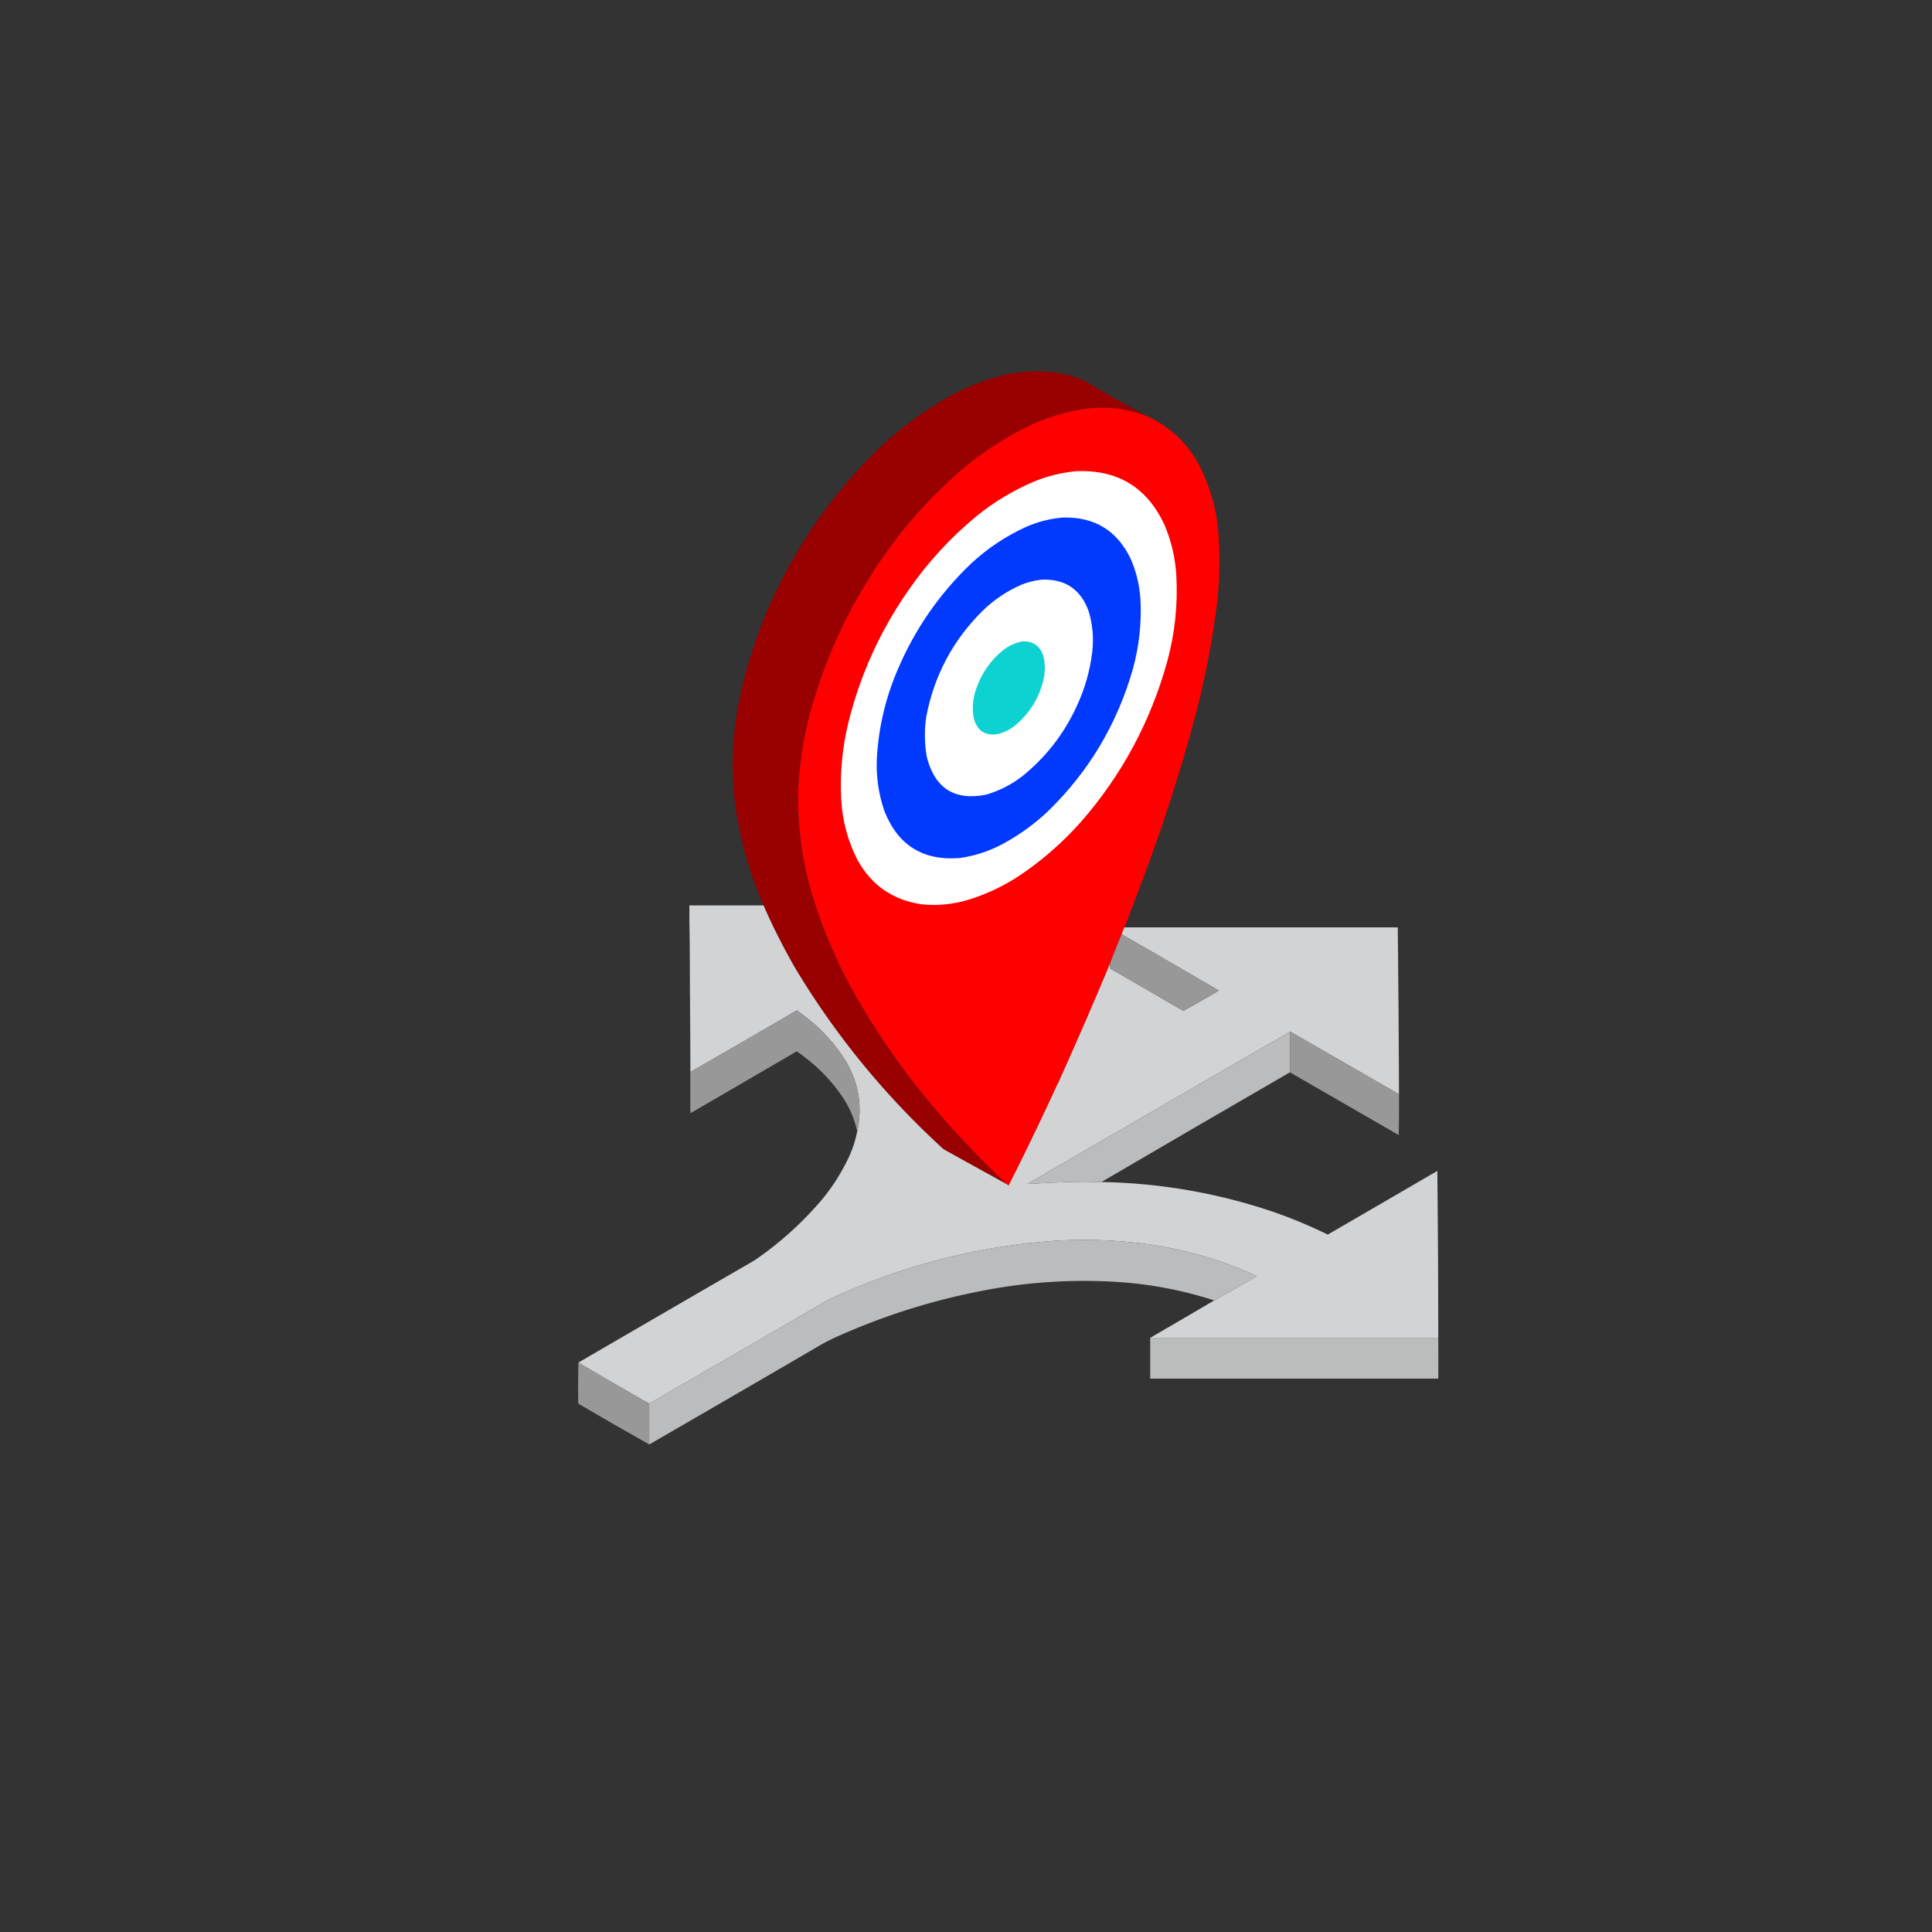 <svg xmlns="http://www.w3.org/2000/svg" width="6251" height="6251" style="shape-rendering:geometricPrecision;text-rendering:geometricPrecision;image-rendering:optimizeQuality;fill-rule:evenodd;clip-rule:evenodd"><rect width="100%" height="100%" fill="#333333" stroke="none"/><path style="opacity:1" fill="#900" d="M3717.5 1349.5c-71.24-29.11-144.9-37.28-221-24.5-53.36 9.01-104.7 24.68-154 47-86.28 40.27-165.28 91.27-237 153-110.34 96.28-204.5 205.78-282.5 328.5-84.87 132.1-149.54 273.77-194 425-25.92 89.51-41.25 180.85-46 274-3.48 124.66 13.86 246.32 52 365 30.55 95.76 69.88 187.76 118 276 76.45 138.74 165.79 268.41 268 389 74.4 87.9 153.9 171.24 238.5 250a34970.13 34970.13 0 0 1-207-114.5c-187.32-171.2-346.15-364.7-476.5-580.5a2029.714 2029.714 0 0 1-105.5-208c-43.99-101.63-74.16-207.3-90.5-317-14.58-107.69-12.25-215.03 7-322 29.23-154.02 80.89-300.02 155-438 78.05-147.43 176.88-279.59 296.5-396.5 72.4-69.42 152.4-128.42 240-177 60.8-33.04 125.13-56.38 193-70 53.29-9.55 106.62-9.88 160-1 31.46 6.15 61.46 16.49 90 31 23.74 14.73 47.74 29.06 72 43 41.24 22.78 82.57 45.28 124 67.5z"/><path style="opacity:.999" fill="#fe0000" d="M3717.5 1349.5c69.83 33.33 123.33 84 160.5 152 36.1 69.32 57.44 142.99 64 221 6.4 83.9 4.07 167.56-7 251a2817.055 2817.055 0 0 1-76 374 5693.267 5693.267 0 0 1-149 464c-23.55 63.15-47.38 126.15-71.5 189-3.77 6.55-6.77 13.55-9 21a2786.325 2786.325 0 0 0-38 96 14269.565 14269.565 0 0 1-169 389c-.67 0-1 .33-1 1a9257.755 9257.755 0 0 1-158 328c-1.76-.54-3.09-1.54-4-3-84.6-78.76-164.1-162.1-238.5-250-102.21-120.59-191.55-250.26-268-389-48.12-88.24-87.45-180.24-118-276-38.14-118.68-55.48-240.34-52-365 4.75-93.15 20.08-184.49 46-274 44.46-151.23 109.13-292.9 194-425 78-122.72 172.16-232.22 282.5-328.5 71.72-61.73 150.72-112.73 237-153 49.3-22.32 100.64-37.99 154-47 76.1-12.78 149.76-4.61 221 24.5z"/><path style="opacity:1" fill="#fefefe" d="M3482.5 1524.5c133.24-5.33 228.07 52 284.5 172 22.59 52.69 35.59 107.69 39 165 5.3 95.33-4.7 188.99-30 281-54.17 193.74-146.84 365.74-278 516-60.87 68.77-129.37 128.27-205.5 178.5-50.41 32.53-104.41 57.53-162 75-48.45 14.28-97.78 18.95-148 14-92.85-13.47-162.01-60.97-207.5-142.5-31.38-60.86-49.05-125.53-53-194-4.88-85.15 2.78-169.15 23-252 38.02-153.01 101.69-294.01 191-423 62.78-91.8 137.28-173.3 223.5-244.5 55.9-45.47 117.23-82.47 184-111 44.72-18.6 91.05-30.1 139-34.5z"/><path style="opacity:1" fill="#0139ff" d="M3438.5 1674.5c103.1-2.73 176.6 42.27 220.5 135 17.92 41.83 28.25 85.49 31 131 3.76 75.3-4.24 149.3-24 222-50.91 179.74-143.08 334.24-276.5 463.5-43.53 40.86-91.53 75.53-144 104-43.6 23.53-89.93 38.87-139 46-118.89 9.99-200.39-40.17-244.5-150.5-19.26-55.35-27.6-112.35-25-171 5.51-100.39 28.18-196.72 68-289 55.94-131.1 135.44-245.6 238.5-343.5 52.86-48.82 112.19-88.15 178-118 37.56-16.14 76.56-25.98 117-29.5z"/><path style="opacity:1" fill="#fefefe" d="M3369.5 1875.5c76.95-3.2 128.11 31.47 153.5 104 12.39 42.54 16.06 85.88 11 130-7.52 61.73-24.52 120.73-51 177-40.56 87.89-98.39 162.39-173.5 223.5-35.37 27.69-74.7 48.02-118 61-102.18 20.48-166.35-19.69-192.5-120.5-7.95-43.86-8.61-87.86-2-132 25.59-133.38 86.43-247.54 182.5-342.5 36.53-35.5 78.19-63.5 125-84 21.05-8.51 42.72-14.01 65-16.5z"/><path style="opacity:1" fill="#0ed2d2" d="M3306.5 2075.5c33.87-2.33 56.7 12.34 68.5 44 6.64 25.47 7.31 51.13 2 77-14.84 63.57-47.67 115.41-98.5 155.5-14.89 10.61-31.23 18.28-49 23-40.88 6.78-67.05-9.72-78.5-49.5-5.88-30.08-4.22-59.74 5-89 17.01-54.23 47.51-99.06 91.5-134.5 17.78-13.23 37.44-22.06 59-26.5z"/><path style="opacity:.998" fill="#d2d3d5" d="M2470.5 2929.5c31.2 71.39 66.36 140.72 105.5 208 130.35 215.8 289.18 409.3 476.5 580.5a34970.13 34970.13 0 0 0 207 114.5c.91 1.46 2.24 2.46 4 3a9257.755 9257.755 0 0 0 158-328c.67 0 1-.33 1-1 135.67-78.17 271-156.83 406-236 38.66-21.13 76.99-42.97 115-65.5a34282.804 34282.804 0 0 0-304-176c-3.84-2.03-7.18-4.53-10-7.5 2.23-7.45 5.23-14.45 9-21h884c1.95 179.99 3.28 359.99 4 540a178436.17 178436.17 0 0 0-352.5-203c-.4.23-.57.56-.5 1a548780.159 548780.159 0 0 0-850 492.5c62.08-4.06 124.25-6.56 186.5-7.5 17.83.44 35.67.77 53.5 1 193.62 3.36 381.96 36.53 565 99.5a1603.384 1603.384 0 0 1 167.5 70.5c118.23-68.53 236.4-137.2 354.5-206 1.91 179.99 2.91 359.99 3 540h-932a31844.36 31844.36 0 0 0 207-121 5479.89 5479.89 0 0 0 138-78.5c-105.54-48.84-215.88-82.18-331-100-103.47-15.63-207.47-20.63-312-15-251.41 16.6-491.75 76.94-721 181a405.125 405.125 0 0 0-34 17 245217.663 245217.663 0 0 1-568 329.5c-76.83-43.58-153.17-87.91-229-133 189.14-110.07 378.48-219.91 568-329.5 80.13-54.44 151.96-118.61 215.5-192.5 37.5-44.3 68.5-92.96 93-146a361.25 361.25 0 0 0 25.5-80c17.2-79.48 5.37-154.48-35.5-225-28.23-45.92-62.73-86.75-103.5-122.5a849.345 849.345 0 0 0-55-43c-1-.67-2-.67-3 0a44598.67 44598.67 0 0 1-343 198.5c-.01-80.67-.35-161.33-1-242-.34-83.5-1-166.83-2-250v-47h240zm1121 188c-.17 5.34 0 10.68.5 16a80507.12 80507.12 0 0 1 236.5 137c-135 79.17-270.33 157.83-406 236 58.3-128.92 114.63-258.58 169-389z"/><path style="opacity:.996" fill="#999" d="M3629.5 3021.5c2.82 2.97 6.16 5.47 10 7.5a34282.804 34282.804 0 0 1 304 176 3795.872 3795.872 0 0 1-115 65.5 80507.12 80507.12 0 0 0-236.5-137c-.5-5.32-.67-10.66-.5-16 12.09-32.28 24.76-64.28 38-96z"/><path style="opacity:1" fill="#5d686f" d="M2230.5 2976.5c1 83.17 1.66 166.5 2 250h-1c-.98-83.32-1.31-166.65-1-250z"/><path style="opacity:.621" fill="#435058" d="M2231.5 3226.5h1c.65 80.67.99 161.33 1 242v106c-1.31-115.83-1.98-231.83-2-348z"/><path style="opacity:.995" fill="#999" d="M2773.5 3660.5c-8.03-36.39-21.86-70.39-41.5-102-32.06-49.41-71.23-92.57-117.5-129.5-11.9-9.53-24.06-18.7-36.5-27.5a177586.87 177586.87 0 0 1-343.5 200c-1-8.98-1.33-17.98-1-27v-106a44598.67 44598.67 0 0 0 343-198.5c1-.67 2-.67 3 0a849.345 849.345 0 0 1 55 43c40.77 35.75 75.27 76.58 103.5 122.5 40.87 70.52 52.7 145.52 35.5 225z"/><path style="opacity:.996" fill="#bcbdbe" d="M4173.5 3338.5v131c-203.7 117.84-407.03 236.18-610 355-17.83-.23-35.67-.56-53.5-1-62.25.94-124.42 3.44-186.5 7.5 283.22-164.44 566.56-328.61 850-492.5z"/><path style="opacity:.995" fill="#999" d="M4526.5 3540.5c.33 44.01 0 88.01-1 132-117.36-67.68-234.69-135.35-352-203v-131c-.07-.44.1-.77.5-1a178436.17 178436.17 0 0 1 352.5 203z"/><path style="opacity:.996" fill="#bcbdbe" d="M3928.5 4207.5c-100.42-32.45-203.42-52.28-309-59.5-154.7-10-308.03.67-460 32-160.19 32.29-314.52 82.29-463 150a968.829 968.829 0 0 0-37 19c-186.06 108.7-372.39 216.86-559 324.5v-132c189.44-109.56 378.78-219.39 568-329.5a405.125 405.125 0 0 1 34-17c229.25-104.06 469.59-164.4 721-181 104.53-5.63 208.53-.63 312 15 115.12 17.82 225.46 51.16 331 100a5479.89 5479.89 0 0 1-138 78.5z"/><path style="opacity:.999" fill="#bbbdbd" d="M3721.5 4328.5h932c.36 43.83.36 87.83 0 132h-932v-132z"/><path style="opacity:.993" fill="#999" d="M1871.5 4408.5c75.83 45.09 152.17 89.42 229 133v132c-76.85-43.34-153.35-87.34-229.5-132-.83-44.5-.66-88.84.5-133z"/></svg>